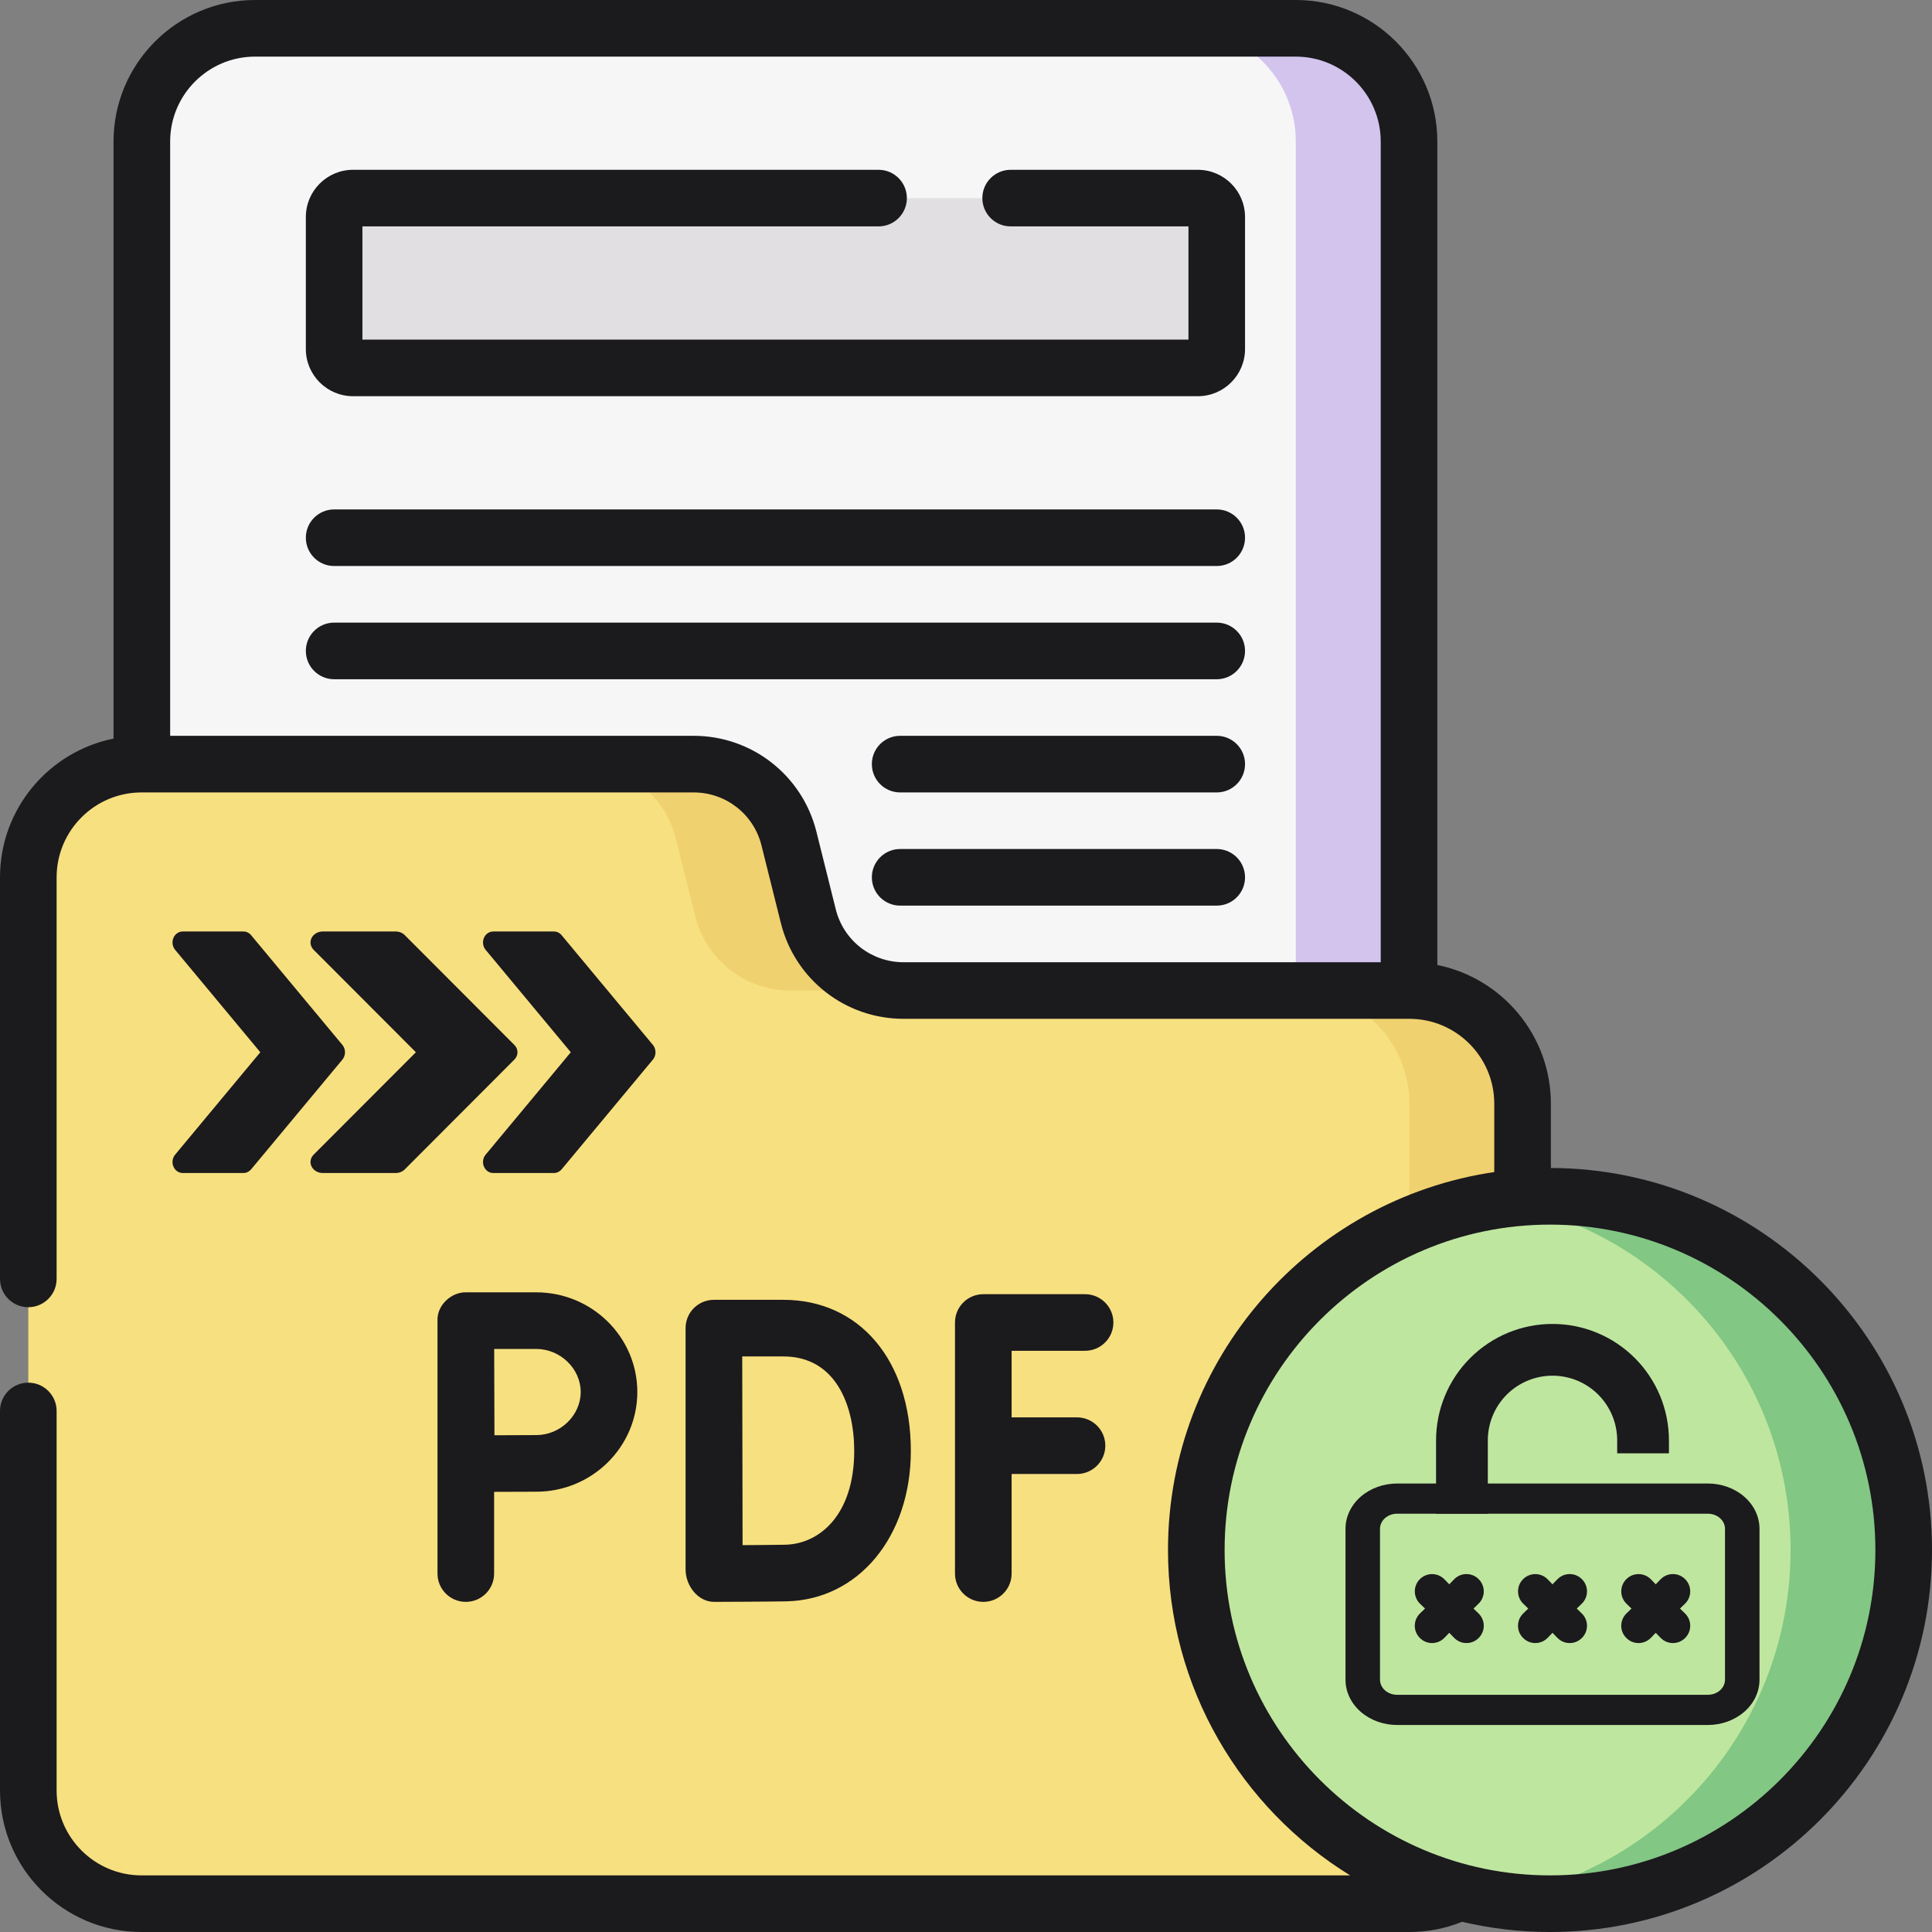 <svg width="56" height="56" viewBox="0 0 56 56" fill="none" xmlns="http://www.w3.org/2000/svg">
<rect x="0" y="0" width="56" height="56" fill="#808080" stroke="none"/>
<g clip-path="url(#clip0_4208_7296)">
<path d="M37.562 46.226H7.395C5.582 46.226 4.113 44.757 4.113 42.944V4.102C4.113 2.289 5.582 0.82 7.395 0.82H37.561C39.374 0.82 40.843 2.289 40.843 4.102V42.944C40.843 44.757 39.374 46.226 37.562 46.226Z" fill="#F7F6F7"/>
<path d="M37.559 0.82H34.277C36.09 0.82 37.559 2.289 37.559 4.102V42.944C37.559 44.757 36.09 46.226 34.277 46.226H37.559C39.371 46.226 40.84 44.757 40.84 42.944V4.102C40.84 2.289 39.371 0.82 37.559 0.82Z" fill="#D3C4EE"/>
<path d="M40.852 55.18H4.102C2.289 55.18 0.82 53.711 0.82 51.898V25.43C0.82 23.617 2.289 22.148 4.102 22.148H20.108C21.413 22.148 22.55 23.037 22.867 24.302L23.43 26.557C23.747 27.823 24.884 28.711 26.189 28.711H40.852C42.664 28.711 44.133 30.18 44.133 31.992V51.898C44.133 53.711 42.664 55.18 40.852 55.18Z" fill="#F7E07F"/>
<path d="M19.587 24.302L20.151 26.557C20.467 27.823 21.605 28.711 22.91 28.711H26.191C24.886 28.711 23.748 27.823 23.432 26.557L22.868 24.302C22.552 23.037 21.414 22.148 20.109 22.148H16.828C18.133 22.148 19.27 23.037 19.587 24.302Z" fill="#F0D16F"/>
<path d="M40.852 28.711H37.57C39.383 28.711 40.852 30.18 40.852 31.992V51.898C40.852 53.711 39.383 55.18 37.57 55.18H40.852C42.664 55.18 44.133 53.711 44.133 51.898V31.992C44.133 30.18 42.664 28.711 40.852 28.711Z" fill="#F0D16F"/>
<path d="M34.72 10.664H10.23C9.928 10.664 9.684 10.419 9.684 10.117V6.289C9.684 5.987 9.928 5.742 10.23 5.742H34.72C35.022 5.742 35.267 5.987 35.267 6.289V10.117C35.267 10.419 35.022 10.664 34.72 10.664Z" fill="#E2DFE3"/>
<path d="M44.928 55.176C50.59 55.176 55.18 50.586 55.18 44.924C55.18 39.262 50.59 34.672 44.928 34.672C39.266 34.672 34.676 39.262 34.676 44.924C34.676 50.586 39.266 55.176 44.928 55.176Z" fill="#BFE69F"/>
<path d="M44.93 34.672C44.371 34.672 43.823 34.717 43.289 34.803C48.171 35.588 51.901 39.82 51.901 44.924C51.901 50.028 48.171 54.259 43.289 55.045C43.823 55.131 44.371 55.176 44.93 55.176C50.592 55.176 55.182 50.586 55.182 44.924C55.182 39.262 50.592 34.672 44.93 34.672Z" fill="#82C784"/>
<g clip-path="url(#clip1_4208_7296)">
<path d="M43.125 41.75C43.125 41.253 43.322 40.776 43.674 40.424C44.026 40.072 44.503 39.875 45 39.875C45.497 39.875 45.974 40.072 46.326 40.424C46.678 40.776 46.875 41.253 46.875 41.75V42.125H48.375V41.75C48.375 40.855 48.019 39.996 47.386 39.364C46.754 38.731 45.895 38.375 45 38.375C44.105 38.375 43.246 38.731 42.614 39.364C41.981 39.996 41.625 40.855 41.625 41.75V43.875H43.125V41.75Z" fill="#1B1A1D"/>
<path d="M42.86 45.773C42.814 45.726 42.759 45.689 42.698 45.663C42.637 45.638 42.572 45.625 42.506 45.625C42.441 45.625 42.375 45.638 42.315 45.663C42.254 45.689 42.199 45.726 42.152 45.773L42.008 45.922L41.863 45.773C41.769 45.679 41.642 45.626 41.509 45.626C41.377 45.626 41.249 45.679 41.155 45.773C41.061 45.866 41.009 45.994 41.009 46.126C41.009 46.259 41.061 46.386 41.155 46.48L41.305 46.625L41.155 46.77C41.109 46.816 41.072 46.871 41.046 46.932C41.021 46.993 41.008 47.058 41.008 47.124C41.008 47.189 41.021 47.255 41.046 47.315C41.072 47.376 41.109 47.431 41.155 47.477C41.202 47.524 41.257 47.561 41.318 47.587C41.378 47.612 41.443 47.625 41.509 47.625C41.575 47.625 41.64 47.612 41.701 47.587C41.762 47.561 41.817 47.524 41.863 47.477L42.008 47.328L42.152 47.477C42.199 47.524 42.254 47.561 42.315 47.587C42.375 47.612 42.441 47.625 42.506 47.625C42.572 47.625 42.637 47.612 42.698 47.587C42.759 47.561 42.814 47.524 42.86 47.477C42.907 47.431 42.944 47.376 42.969 47.315C42.995 47.255 43.008 47.189 43.008 47.124C43.008 47.058 42.995 46.993 42.969 46.932C42.944 46.871 42.907 46.816 42.86 46.77L42.711 46.625L42.86 46.48C42.907 46.434 42.944 46.379 42.969 46.318C42.995 46.257 43.008 46.192 43.008 46.126C43.008 46.061 42.995 45.995 42.969 45.935C42.944 45.874 42.907 45.819 42.86 45.773Z" fill="#1B1A1D"/>
<path d="M45.852 45.773C45.806 45.726 45.751 45.689 45.69 45.663C45.63 45.638 45.564 45.625 45.499 45.625C45.433 45.625 45.368 45.638 45.307 45.663C45.246 45.689 45.191 45.726 45.145 45.773L45 45.922L44.855 45.773C44.809 45.726 44.754 45.689 44.693 45.664C44.632 45.639 44.567 45.626 44.501 45.626C44.436 45.626 44.371 45.639 44.31 45.664C44.249 45.689 44.194 45.726 44.148 45.773C44.101 45.819 44.064 45.874 44.039 45.935C44.014 45.996 44.001 46.061 44.001 46.126C44.001 46.192 44.014 46.257 44.039 46.318C44.064 46.379 44.101 46.434 44.148 46.48L44.297 46.625L44.148 46.77C44.101 46.816 44.064 46.871 44.038 46.932C44.013 46.993 44 47.058 44 47.124C44 47.189 44.013 47.255 44.038 47.315C44.064 47.376 44.101 47.431 44.148 47.477C44.194 47.524 44.249 47.561 44.31 47.587C44.37 47.612 44.436 47.625 44.501 47.625C44.567 47.625 44.632 47.612 44.693 47.587C44.754 47.561 44.809 47.524 44.855 47.477L45 47.328L45.145 47.477C45.191 47.524 45.246 47.561 45.307 47.587C45.368 47.612 45.433 47.625 45.499 47.625C45.564 47.625 45.63 47.612 45.69 47.587C45.751 47.561 45.806 47.524 45.852 47.477C45.899 47.431 45.936 47.376 45.962 47.315C45.987 47.255 46 47.189 46 47.124C46 47.058 45.987 46.993 45.962 46.932C45.936 46.871 45.899 46.816 45.852 46.77L45.703 46.625L45.852 46.48C45.899 46.434 45.936 46.379 45.962 46.318C45.987 46.257 46 46.192 46 46.126C46 46.061 45.987 45.995 45.962 45.935C45.936 45.874 45.899 45.819 45.852 45.773Z" fill="#1B1A1D"/>
<path d="M48.845 45.773C48.798 45.726 48.743 45.689 48.682 45.663C48.622 45.638 48.557 45.625 48.491 45.625C48.425 45.625 48.36 45.638 48.299 45.663C48.238 45.689 48.183 45.726 48.137 45.773L47.992 45.922L47.848 45.773C47.754 45.679 47.626 45.626 47.494 45.626C47.361 45.626 47.233 45.679 47.14 45.773C47.046 45.866 46.993 45.994 46.993 46.126C46.993 46.259 47.046 46.386 47.14 46.48L47.289 46.625L47.14 46.77C47.093 46.816 47.056 46.871 47.031 46.932C47.005 46.993 46.992 47.058 46.992 47.124C46.992 47.189 47.005 47.255 47.031 47.315C47.056 47.376 47.093 47.431 47.14 47.477C47.186 47.524 47.241 47.561 47.302 47.587C47.363 47.612 47.428 47.625 47.494 47.625C47.559 47.625 47.625 47.612 47.685 47.587C47.746 47.561 47.801 47.524 47.848 47.477L47.992 47.328L48.137 47.477C48.183 47.524 48.238 47.561 48.299 47.587C48.36 47.612 48.425 47.625 48.491 47.625C48.557 47.625 48.622 47.612 48.682 47.587C48.743 47.561 48.798 47.524 48.845 47.477C48.891 47.431 48.928 47.376 48.954 47.315C48.979 47.255 48.992 47.189 48.992 47.124C48.992 47.058 48.979 46.993 48.954 46.932C48.928 46.871 48.891 46.816 48.845 46.77L48.695 46.625L48.845 46.48C48.891 46.434 48.928 46.379 48.954 46.318C48.979 46.257 48.992 46.192 48.992 46.126C48.992 46.061 48.979 45.995 48.954 45.935C48.928 45.874 48.891 45.819 48.845 45.773Z" fill="#1B1A1D"/>
<path d="M49.5 43H40.5C40.102 43 39.721 43.138 39.439 43.384C39.158 43.631 39 43.964 39 44.312V48.688C39 49.036 39.158 49.369 39.439 49.616C39.721 49.862 40.102 50 40.5 50H49.5C49.898 50 50.279 49.862 50.561 49.616C50.842 49.369 51 49.036 51 48.688V44.312C51 43.964 50.842 43.631 50.561 43.384C50.279 43.138 49.898 43 49.5 43ZM50 48.688C50 48.803 49.947 48.915 49.854 48.997C49.76 49.079 49.633 49.125 49.5 49.125H40.5C40.367 49.125 40.24 49.079 40.146 48.997C40.053 48.915 40 48.803 40 48.688V44.312C40 44.197 40.053 44.085 40.146 44.003C40.24 43.921 40.367 43.875 40.5 43.875H49.5C49.633 43.875 49.76 43.921 49.854 44.003C49.947 44.085 50 44.197 50 44.312V48.688Z" fill="#1B1A1D"/>
</g>
<path d="M35.268 14.766H9.685C9.232 14.766 8.865 15.133 8.865 15.586C8.865 16.039 9.232 16.406 9.685 16.406H35.268C35.721 16.406 36.088 16.039 36.088 15.586C36.088 15.133 35.721 14.766 35.268 14.766ZM34.721 4.922H29.294C28.841 4.922 28.474 5.289 28.474 5.742C28.474 6.195 28.841 6.562 29.294 6.562H34.448V9.844H10.505V6.562H25.466C25.919 6.562 26.286 6.195 26.286 5.742C26.286 5.289 25.919 4.922 25.466 4.922H10.232C9.478 4.922 8.865 5.535 8.865 6.289V10.117C8.865 10.871 9.478 11.484 10.232 11.484H34.721C35.475 11.484 36.088 10.871 36.088 10.117V6.289C36.088 5.535 35.475 4.922 34.721 4.922ZM35.268 18.047H9.685C9.232 18.047 8.865 18.414 8.865 18.867C8.865 19.32 9.232 19.688 9.685 19.688H35.268C35.721 19.688 36.088 19.32 36.088 18.867C36.088 18.414 35.721 18.047 35.268 18.047ZM35.268 24.609H26.091C25.638 24.609 25.271 24.977 25.271 25.43C25.271 25.883 25.638 26.25 26.091 26.25H35.268C35.721 26.25 36.088 25.883 36.088 25.43C36.088 24.977 35.721 24.609 35.268 24.609ZM35.268 21.328H26.091C25.638 21.328 25.271 21.695 25.271 22.148C25.271 22.602 25.638 22.969 26.091 22.969H35.268C35.721 22.969 36.088 22.602 36.088 22.148C36.088 21.695 35.721 21.328 35.268 21.328ZM44.953 33.855V31.992C44.953 30.008 43.537 28.349 41.662 27.971V4.102C41.662 1.84 39.822 0 37.56 0H7.393C5.131 0 3.291 1.84 3.291 4.102V21.409C1.416 21.786 0 23.445 0 25.43V37.069C0 37.522 0.367 37.89 0.82 37.89C1.273 37.89 1.641 37.522 1.641 37.069V25.43C1.641 24.073 2.745 22.969 4.102 22.969H20.108C21.038 22.969 21.845 23.599 22.071 24.501L22.634 26.756C23.043 28.39 24.504 29.531 26.189 29.531H40.852C42.209 29.531 43.312 30.635 43.312 31.992V33.973C37.97 34.758 33.855 39.371 33.855 44.928C33.855 48.91 35.969 52.408 39.134 54.359H4.102C2.745 54.359 1.641 53.255 1.641 51.898V40.898C1.641 40.444 1.273 40.077 0.82 40.077C0.367 40.077 0 40.444 0 40.898V51.898C0 54.16 1.84 56 4.102 56H40.852C41.384 56 41.896 55.9 42.38 55.704C43.198 55.897 44.051 56 44.928 56C51.033 56 56 51.033 56 44.928C56 38.831 51.047 33.869 44.953 33.855ZM40.021 27.891H26.189C25.259 27.891 24.451 27.261 24.226 26.359L23.663 24.103C23.253 22.469 21.791 21.328 20.108 21.328H4.932V4.102C4.932 2.745 6.036 1.641 7.393 1.641H37.56C38.917 1.641 40.021 2.745 40.021 4.102V27.891ZM44.928 54.359C39.727 54.359 35.496 50.128 35.496 44.928C35.496 39.727 39.727 35.496 44.928 35.496C50.128 35.496 54.359 39.727 54.359 44.928C54.359 50.128 50.128 54.359 44.928 54.359ZM31.451 39.153C31.904 39.153 32.272 38.786 32.272 38.333C32.272 37.88 31.904 37.513 31.451 37.513H28.502C28.049 37.513 27.681 37.88 27.681 38.333V45.611C27.681 46.064 28.049 46.431 28.502 46.431C28.955 46.431 29.322 46.064 29.322 45.611V42.724H31.217C31.67 42.724 32.038 42.356 32.038 41.903C32.038 41.45 31.67 41.083 31.217 41.083H29.322V39.153H31.451ZM20.706 46.431H20.709C20.77 46.431 22.207 46.426 22.78 46.416C24.878 46.379 26.401 44.545 26.401 42.054C26.401 39.435 24.916 37.676 22.707 37.676H20.692C20.474 37.676 20.265 37.763 20.111 37.917C19.957 38.071 19.871 38.28 19.872 38.498V38.504V45.496C19.874 45.965 20.233 46.435 20.706 46.431ZM22.707 39.317C24.221 39.317 24.76 40.73 24.76 42.054C24.76 43.91 23.751 44.758 22.752 44.775C22.471 44.78 21.963 44.784 21.524 44.787C21.521 43.945 21.515 40.191 21.514 39.316L22.707 39.317ZM14.322 45.611V43.242C14.756 43.24 15.261 43.238 15.543 43.238C17.159 43.238 18.473 41.942 18.473 40.348C18.473 38.755 17.159 37.459 15.543 37.459H13.502C13.096 37.451 12.664 37.818 12.681 38.279V45.611C12.681 46.064 13.049 46.431 13.502 46.431C13.955 46.431 14.322 46.064 14.322 45.611ZM15.543 39.1C16.242 39.1 16.832 39.672 16.832 40.348C16.832 41.025 16.242 41.597 15.543 41.597C15.263 41.597 14.765 41.599 14.332 41.602C14.329 41.155 14.326 39.567 14.324 39.1H15.543Z" fill="#1B1A1D"/>
<path d="M18.925 30.288L16.278 27.106C16.221 27.038 16.142 27 16.059 27H14.294C14.178 27 14.073 27.074 14.026 27.188C13.979 27.303 13.998 27.438 14.076 27.531L16.545 30.5L14.076 33.469C13.998 33.562 13.978 33.697 14.026 33.811C14.073 33.926 14.178 34 14.294 34H16.059C16.142 34 16.221 33.961 16.278 33.895L18.925 30.713C19.025 30.592 19.025 30.408 18.925 30.288Z" fill="#1B1A1D"/>
<path d="M14.909 30.288L11.733 27.106C11.666 27.038 11.571 27 11.471 27H9.353C9.214 27 9.088 27.074 9.031 27.188C8.974 27.303 8.998 27.438 9.091 27.531L12.055 30.5L9.091 33.469C8.998 33.562 8.974 33.697 9.031 33.811C9.088 33.926 9.214 34 9.353 34H11.471C11.571 34 11.666 33.961 11.733 33.895L14.909 30.713C15.03 30.592 15.03 30.408 14.909 30.288Z" fill="#1B1A1D"/>
<path d="M9.925 30.288L7.278 27.106C7.221 27.038 7.142 27 7.059 27H5.294C5.179 27 5.073 27.074 5.026 27.188C4.979 27.303 4.998 27.438 5.076 27.531L7.545 30.5L5.076 33.469C4.998 33.562 4.978 33.697 5.026 33.811C5.073 33.926 5.179 34 5.294 34H7.059C7.142 34 7.221 33.961 7.278 33.895L9.925 30.713C10.025 30.592 10.025 30.408 9.925 30.288Z" fill="#1B1A1D"/>
</g>
<defs>
<clipPath id="clip0_4208_7296">
<rect width="56" height="56" fill="white"/>
</clipPath>
<clipPath id="clip1_4208_7296">
<rect width="12" height="12" fill="white" transform="translate(39 38)"/>
</clipPath>
</defs>
</svg>
